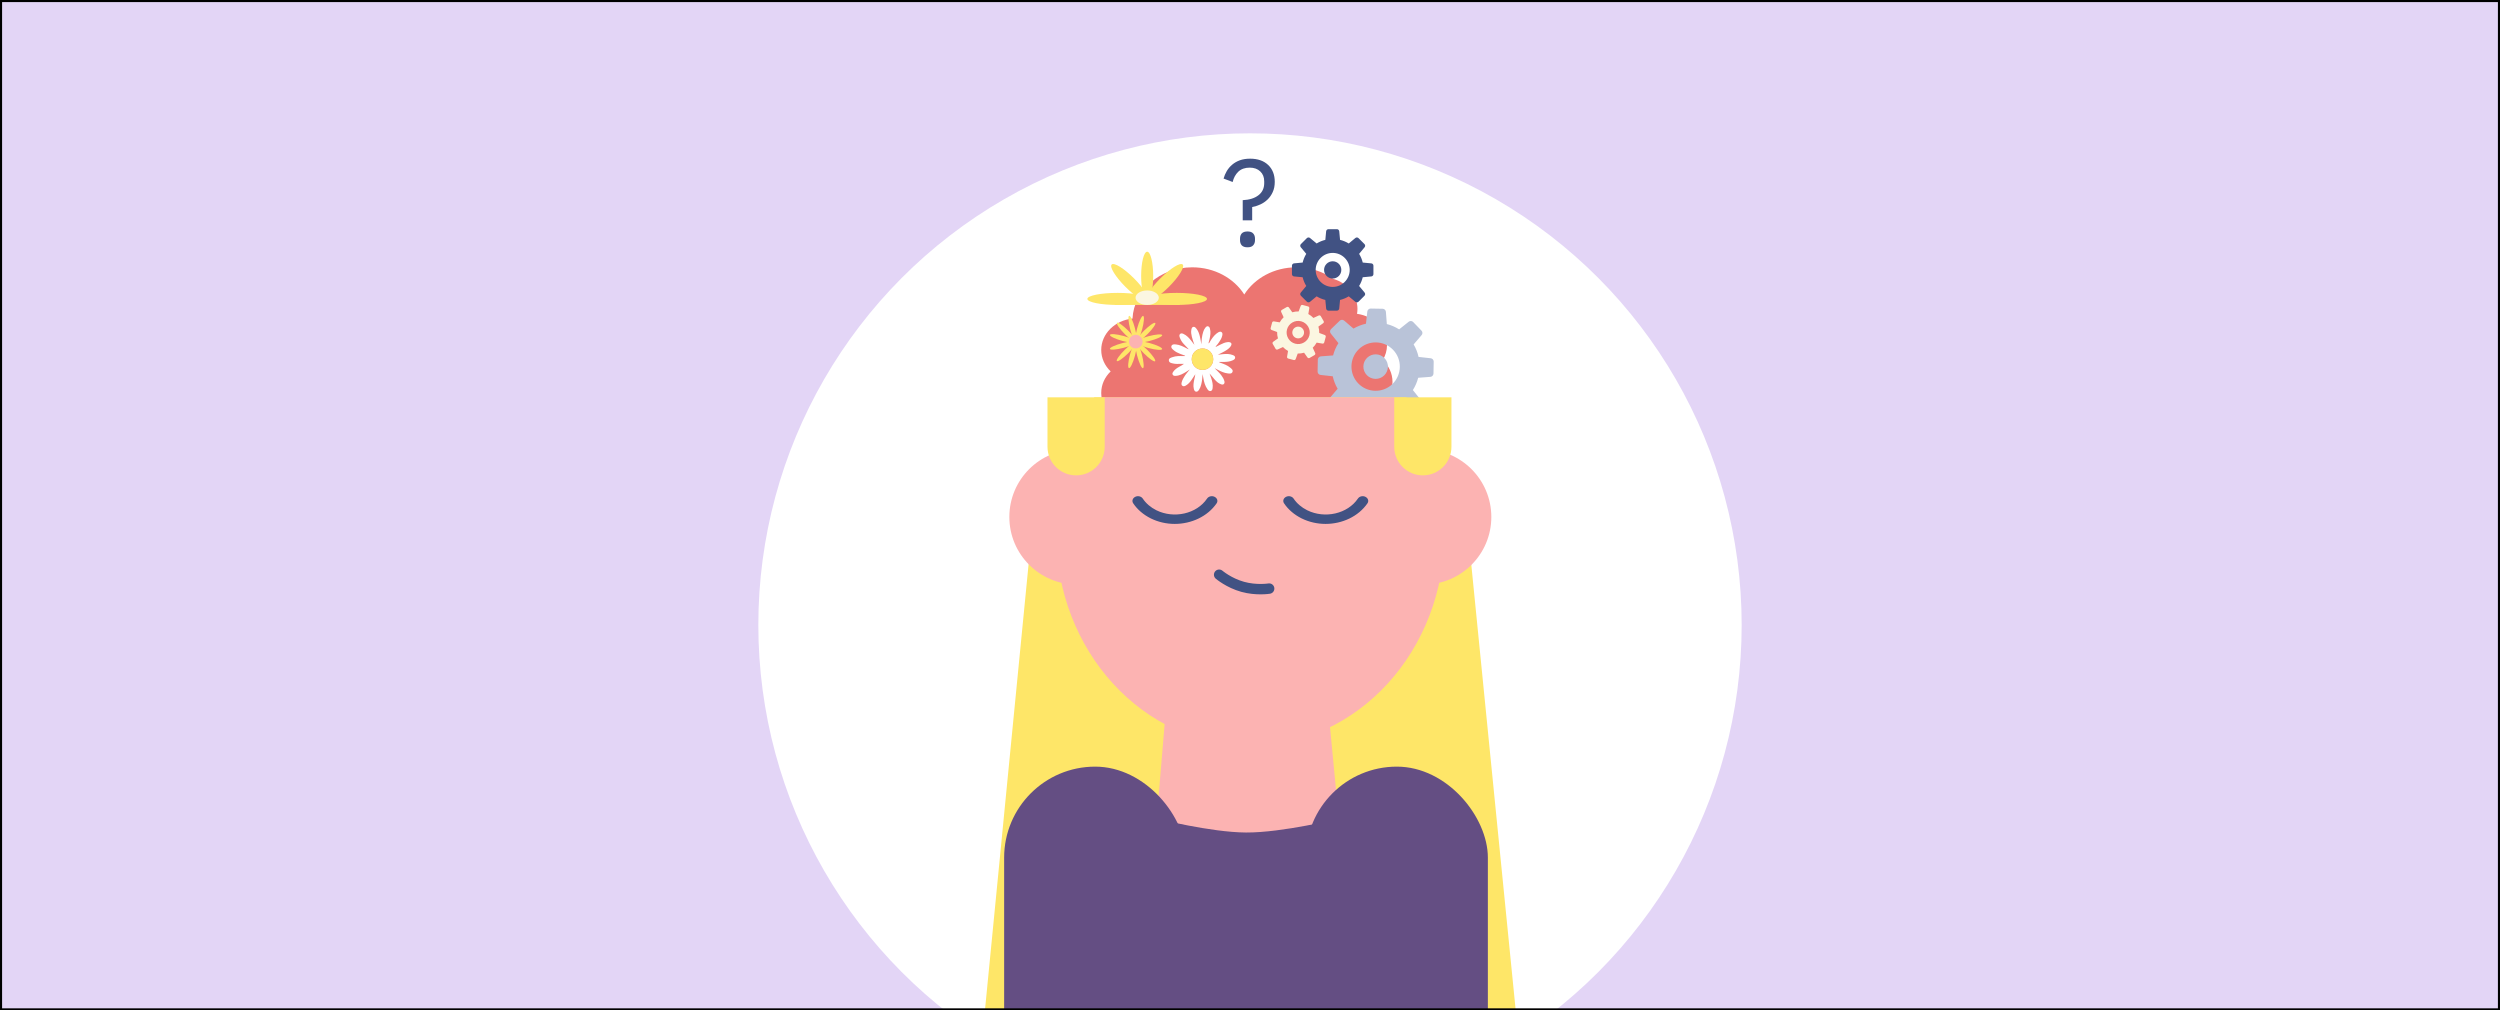 <?xml version="1.0" encoding="UTF-8"?>
<svg xmlns="http://www.w3.org/2000/svg" width="1200" height="485" viewBox="0 0 1200 485" fill="none">
  <rect x="0" y="0" width="1200" height="485" fill="#333333" stroke="none"/>
  <g clip-path="url(#clip0_2014_732)">
    <rect width="1200" height="485" fill="#E3D5F6"></rect>
    <circle cx="600" cy="300" r="236" fill="white"></circle>
    <path d="M622.214 128.312C628.941 128.313 635.127 130.392 640.021 133.874C646.743 135.893 651.584 141.566 651.584 148.248C651.584 149.059 651.511 149.855 651.374 150.632C659.523 151.746 665.765 158.032 665.765 165.619C665.765 168.231 665.024 170.688 663.722 172.833C666.621 175.553 668.4 179.233 668.4 183.284C668.4 191.658 660.798 198.446 651.419 198.446C651.397 198.446 651.375 198.445 651.353 198.445C650.017 205.629 643.027 211.105 634.603 211.105C631.663 211.105 628.898 210.439 626.486 209.266C623.422 213.223 618.306 215.816 612.51 215.816C607.889 215.816 603.7 214.168 600.638 211.494C597.576 214.167 593.387 215.816 588.767 215.816C582.793 215.816 577.541 213.062 574.514 208.898C571.941 210.299 568.92 211.105 565.687 211.105C559.183 211.105 553.533 207.841 550.681 203.047C549.068 203.501 547.352 203.746 545.571 203.746C536.193 203.746 528.59 196.957 528.59 188.583C528.59 184.604 530.307 180.983 533.115 178.278C530.307 175.573 528.59 171.953 528.59 167.974C528.59 160.195 535.15 153.785 543.601 152.913C544.297 139.221 556.871 128.312 572.281 128.312C582.978 128.313 592.307 133.569 597.247 141.364C602.187 133.569 611.517 128.312 622.214 128.312Z" fill="#EC7571"></path>
    <path d="M566.35 143.477H535.02V146.371H566.35V143.477Z" fill="#FEE668"></path>
    <path d="M536.482 146.374C544.517 146.374 551.031 145.078 551.031 143.48C551.031 141.882 544.517 140.586 536.482 140.586C528.447 140.586 521.934 141.882 521.934 143.48C521.934 145.078 528.447 146.374 536.482 146.374Z" fill="#FEE668"></path>
    <path d="M564.811 146.374C572.846 146.374 579.359 145.078 579.359 143.48C579.359 141.882 572.846 140.586 564.811 140.586C556.775 140.586 550.262 141.882 550.262 143.48C550.262 145.078 556.775 146.374 564.811 146.374Z" fill="#FEE668"></path>
    <path d="M550.646 144.183C552.243 144.183 553.538 138.953 553.538 132.502C553.538 126.05 552.243 120.82 550.646 120.82C549.049 120.82 547.754 126.05 547.754 132.502C547.754 138.953 549.049 144.183 550.646 144.183Z" fill="#FEE668"></path>
    <path d="M550.983 144.369C552.113 143.238 549.136 138.427 544.335 133.622C539.533 128.818 534.725 125.839 533.596 126.969C532.466 128.099 535.443 132.911 540.244 137.715C545.046 142.52 549.854 145.499 550.983 144.369Z" fill="#FEE668"></path>
    <path d="M561.045 137.714C565.847 132.909 568.824 128.098 567.694 126.967C566.565 125.837 561.757 128.816 556.955 133.621C552.154 138.425 549.177 143.237 550.307 144.367C551.436 145.497 556.244 142.518 561.045 137.714Z" fill="#FEE668"></path>
    <path d="M550.645 146.369C553.726 146.369 556.224 144.814 556.224 142.896C556.224 140.977 553.726 139.422 550.645 139.422C547.564 139.422 545.066 140.977 545.066 142.896C545.066 144.814 547.564 146.369 550.645 146.369Z" fill="#FBF6E1"></path>
    <path d="M658.237 126.419L654.115 126.028C653.758 124.556 653.182 123.153 652.38 121.852L655.02 118.669C655.387 118.224 655.353 117.579 654.951 117.163L652.091 114.303C651.68 113.902 651.035 113.867 650.585 114.234L647.402 116.874C646.096 116.072 644.693 115.495 643.226 115.139L642.835 111.017C642.777 110.435 642.297 110 641.72 110H637.667C637.09 110 636.61 110.435 636.552 111.012L636.16 115.134C634.689 115.491 633.285 116.068 631.985 116.87L628.802 114.23C628.356 113.863 627.711 113.897 627.296 114.298L624.435 117.159C624.034 117.569 624 118.215 624.367 118.665L627.007 121.848C626.205 123.153 625.628 124.557 625.271 126.024L621.149 126.415C620.568 126.473 620.133 126.952 620.133 127.529V131.583C620.133 132.15 620.568 132.639 621.145 132.688L625.267 133.079C625.624 134.561 626.201 135.964 627.003 137.265L624.362 140.448C623.996 140.893 624.03 141.538 624.431 141.954L627.292 144.815C627.702 145.216 628.348 145.25 628.797 144.883L631.981 142.243C633.296 143.045 634.689 143.622 636.156 143.979L636.548 148.1C636.601 148.677 637.081 149.113 637.663 149.113H641.716C642.293 149.113 642.772 148.678 642.831 148.1L643.222 143.979C644.694 143.621 646.083 143.045 647.398 142.243L650.581 144.883C651.026 145.25 651.672 145.216 652.087 144.815L654.948 141.954C655.349 141.543 655.383 140.898 655.016 140.448L652.376 137.265C653.178 135.959 653.755 134.556 654.112 133.079L658.234 132.688C658.811 132.644 659.246 132.155 659.246 131.583V127.529C659.25 126.952 658.814 126.473 658.237 126.419ZM639.691 137.724C635.193 137.724 631.525 134.061 631.525 129.558C631.525 125.06 635.188 121.393 639.691 121.393C644.194 121.393 647.857 125.06 647.857 129.558C647.857 134.057 644.189 137.724 639.691 137.724Z" fill="#415283"></path>
    <path d="M643.834 129.556C643.834 131.843 641.98 133.697 639.692 133.697C637.405 133.697 635.551 131.843 635.551 129.556C635.551 127.268 637.405 125.414 639.692 125.414C641.98 125.414 643.834 127.268 643.834 129.556Z" fill="#415283"></path>
    <path d="M635.878 160.802L633.236 159.819C633.26 158.788 633.128 157.763 632.83 156.767L635.127 155.138C635.447 154.91 635.538 154.48 635.348 154.136L633.971 151.75C633.771 151.414 633.352 151.278 632.992 151.44L630.434 152.615C629.716 151.858 628.895 151.231 627.993 150.738L628.462 147.958C628.526 147.566 628.288 147.195 627.908 147.093L625.242 146.379C624.863 146.277 624.471 146.479 624.331 146.848L623.347 149.49C622.316 149.466 621.292 149.598 620.295 149.896L618.667 147.598C618.439 147.279 618.008 147.188 617.664 147.378L615.279 148.755C614.943 148.955 614.807 149.373 614.968 149.734L616.144 152.292C615.386 153.01 614.76 153.831 614.267 154.733L611.487 154.264C611.094 154.2 610.724 154.438 610.622 154.818L609.908 157.484C609.808 157.857 610.008 158.255 610.379 158.389L613.02 159.372C612.994 160.41 613.126 161.434 613.424 162.431L611.127 164.059C610.807 164.287 610.716 164.718 610.907 165.062L612.284 167.447C612.483 167.783 612.902 167.919 613.262 167.757L615.821 166.582C616.545 167.341 617.359 167.966 618.261 168.459L617.792 171.239C617.726 171.628 617.964 171.999 618.347 172.101L621.013 172.816C621.393 172.917 621.785 172.716 621.925 172.346L622.908 169.705C623.939 169.729 624.954 169.595 625.961 169.299L627.589 171.596C627.817 171.916 628.247 172.007 628.591 171.817L630.977 170.439C631.313 170.24 631.449 169.821 631.287 169.461L630.112 166.902C630.869 166.185 631.496 165.364 631.991 164.455L634.77 164.924C635.158 164.997 635.53 164.752 635.631 164.376L636.345 161.71C636.449 161.331 636.248 160.939 635.878 160.802ZM621.688 164.969C618.73 164.176 616.963 161.121 617.757 158.159C618.55 155.201 621.604 153.435 624.566 154.228C627.528 155.022 629.29 158.079 628.497 161.037C627.705 163.996 624.647 165.761 621.688 164.969Z" fill="#FBF6E1"></path>
    <path d="M625.851 160.332C625.448 161.836 623.901 162.729 622.397 162.326C620.893 161.923 620 160.377 620.403 158.872C620.806 157.368 622.352 156.475 623.857 156.878C625.361 157.281 626.254 158.828 625.851 160.332Z" fill="#FBF6E1"></path>
    <ellipse cx="539.046" cy="162.456" rx="6.494" ry="1.221" transform="rotate(15.245 539.046 162.456)" fill="#FEE668"></ellipse>
    <ellipse cx="551.573" cy="165.87" rx="6.494" ry="1.221" transform="rotate(15.245 551.573 165.87)" fill="#FEE668"></ellipse>
    <ellipse cx="540.736" cy="159.55" rx="6.494" ry="1.167" transform="rotate(45.245 540.736 159.55)" fill="#FEE668"></ellipse>
    <ellipse cx="549.884" cy="168.776" rx="6.494" ry="1.167" transform="rotate(45.245 549.884 168.776)" fill="#FEE668"></ellipse>
    <ellipse cx="543.655" cy="157.881" rx="6.494" ry="1.167" transform="rotate(75.245 543.655 157.881)" fill="#FEE668"></ellipse>
    <ellipse cx="546.963" cy="170.444" rx="6.494" ry="1.167" transform="rotate(75.245 546.963 170.444)" fill="#FEE668"></ellipse>
    <ellipse cx="547.017" cy="157.897" rx="6.494" ry="1.221" transform="rotate(105.245 547.017 157.897)" fill="#FEE668"></ellipse>
    <ellipse cx="543.599" cy="170.429" rx="6.494" ry="1.221" transform="rotate(105.245 543.599 170.429)" fill="#FEE668"></ellipse>
    <ellipse cx="549.919" cy="159.595" rx="6.494" ry="1.167" transform="rotate(135.245 549.919 159.595)" fill="#FEE668"></ellipse>
    <ellipse cx="540.7" cy="168.736" rx="6.494" ry="1.167" transform="rotate(135.245 540.7 168.736)" fill="#FEE668"></ellipse>
    <ellipse cx="551.587" cy="162.51" rx="6.494" ry="1.167" transform="rotate(165.245 551.587 162.51)" fill="#FEE668"></ellipse>
    <ellipse cx="539.029" cy="165.823" rx="6.494" ry="1.167" transform="rotate(165.245 539.029 165.823)" fill="#FEE668"></ellipse>
    <circle cx="545.17" cy="163.974" r="3.275" transform="rotate(9.678 545.17 163.974)" fill="#FCB3B2"></circle>
    <path d="M583.348 177.051C584.277 178.072 585.349 178.955 586.176 180.072C586.82 180.938 587.403 181.835 587.688 182.89C587.824 183.4 587.858 183.911 587.449 184.321C587.041 184.731 586.507 184.604 586.018 184.423C584.759 183.955 583.806 183.062 582.955 182.071C582.174 181.161 581.45 180.199 580.603 179.304C580.868 180.049 581.156 180.788 581.398 181.542C581.888 183.074 582.296 184.636 582.054 186.275C581.968 186.869 581.842 187.498 581.163 187.686C580.443 187.883 579.971 187.386 579.611 186.882C578.438 185.266 577.933 183.388 577.592 181.459C577.482 180.825 577.405 180.186 577.252 179.549C577.129 181.225 577.019 182.895 576.595 184.524C576.384 185.433 576.024 186.302 575.529 187.093C575.198 187.592 574.791 188.096 574.114 188.006C573.436 187.915 573.205 187.287 573.055 186.716C572.631 185.106 572.96 183.518 573.293 181.94C573.453 181.183 573.674 180.439 573.748 179.641C573.118 180.594 572.514 181.566 571.85 182.495C571.142 183.487 570.329 184.391 569.263 185.022C568.714 185.347 568.097 185.603 567.526 185.167C566.984 184.753 567.063 184.113 567.207 183.521C567.493 182.35 568.114 181.344 568.753 180.337C569.433 179.261 570.332 178.38 571.106 177.335C570.596 177.675 570.085 178.016 569.575 178.342C567.914 179.364 566.244 180.373 564.204 180.415C563.673 180.427 563.182 180.363 562.886 179.842C562.59 179.321 562.874 178.851 563.16 178.431C563.914 177.328 565.002 176.617 566.144 175.984C566.865 175.582 567.604 175.213 568.303 174.649C567.793 174.649 567.269 174.636 566.751 174.649C565.538 174.687 564.316 174.763 563.123 174.479C562.257 174.275 561.167 174.139 561.055 173.048C560.941 171.938 562.034 171.715 562.827 171.423C564.505 170.803 566.27 170.892 568.021 170.912C568.245 170.912 568.47 170.912 568.702 170.912C568.739 170.912 568.776 170.851 568.889 170.742C568.058 170.439 567.272 170.172 566.506 169.865C565.374 169.416 564.273 168.892 563.348 168.085C562.737 167.553 561.947 166.957 562.313 166.043C562.679 165.129 563.674 165.258 564.478 165.335C566.282 165.505 567.881 166.32 569.456 167.137C569.774 167.308 570.051 167.551 570.587 167.627C569.713 166.71 568.916 165.91 568.16 165.075C567.309 164.162 566.66 163.081 566.256 161.901C566.074 161.348 565.972 160.754 566.435 160.308C566.898 159.862 567.507 160.018 568.028 160.253C569.646 160.983 570.8 162.263 571.862 163.631C572.342 164.251 572.788 164.896 573.327 165.504C572.856 164.21 572.379 162.927 572.071 161.589C571.816 160.485 571.607 159.377 571.848 158.237C571.968 157.673 572.104 157.079 572.738 156.909C573.373 156.739 573.804 157.193 574.171 157.62C575.114 158.71 575.555 160.037 575.918 161.404C576.258 162.678 576.404 163.989 576.658 165.282C576.746 163.24 576.908 161.218 577.548 159.268C577.766 158.535 578.121 157.85 578.593 157.248C578.903 156.873 579.258 156.516 579.808 156.62C580.387 156.729 580.61 157.185 580.756 157.697C581.251 159.419 580.957 161.114 580.576 162.803C580.429 163.453 580.235 164.093 580.046 164.818C580.547 164.67 580.623 164.273 580.795 163.984C581.626 162.597 582.529 161.271 583.778 160.221C584.053 159.978 584.354 159.764 584.674 159.584C585.194 159.307 585.763 158.973 586.335 159.402C586.906 159.831 586.811 160.522 586.675 161.123C586.416 162.299 585.802 163.318 585.118 164.295C584.644 165.013 584.103 165.685 583.503 166.302L583.642 166.492C584.355 166.13 585.065 165.759 585.783 165.407C586.847 164.884 587.917 164.363 589.117 164.231C589.451 164.183 589.791 164.183 590.125 164.231C591.045 164.401 591.36 165.008 590.942 165.842C590.472 166.778 589.675 167.42 588.824 167.99C587.489 168.885 586.028 169.539 584.556 170.274C585.392 170.177 586.226 170.063 587.063 169.986C588.619 169.845 590.169 169.816 591.658 170.403C592.209 170.619 592.819 170.837 592.865 171.557C592.914 172.308 592.344 172.643 591.777 172.919C590.453 173.565 589.017 173.691 587.572 173.734C586.813 173.756 586.052 173.734 585.217 173.734C585.354 174.127 585.642 174.074 585.848 174.152C587.506 174.728 589.156 175.332 590.516 176.484C591.146 177.018 592.009 177.619 591.568 178.579C591.144 179.503 590.145 179.328 589.306 179.231C587.592 179.033 586.064 178.3 584.556 177.515C584.182 177.32 583.806 177.129 583.43 176.937C583.351 176.85 583.212 176.789 583.166 176.886C583.096 177.051 583.271 177.015 583.348 177.051ZM577.25 177.561C578.604 177.561 579.903 177.023 580.86 176.066C581.818 175.108 582.356 173.81 582.356 172.456C582.356 169.544 580.094 167.253 577.228 167.268C574.292 167.284 572.034 169.505 572.027 172.388C572.019 175.305 574.301 177.57 577.25 177.561ZM570.739 167.772C570.718 167.784 570.679 167.801 570.681 167.81C570.692 167.853 570.708 167.896 570.727 167.937C570.746 167.924 570.785 167.907 570.783 167.896C570.772 167.854 570.757 167.812 570.739 167.772Z" fill="white"></path>
    <path d="M577.25 177.558C574.301 177.558 572.019 175.301 572.027 172.377C572.027 169.494 574.293 167.272 577.228 167.258C580.094 167.243 582.358 169.533 582.356 172.445C582.357 173.116 582.226 173.781 581.969 174.401C581.713 175.021 581.337 175.585 580.863 176.06C580.389 176.535 579.826 176.911 579.206 177.168C578.586 177.425 577.921 177.558 577.25 177.558Z" fill="#FEE668"></path>
    <path d="M676.185 154.428L671.581 158.101C669.761 156.949 667.784 156.082 665.678 155.544L665.233 149.678C665.168 148.86 664.496 148.234 663.675 148.205L657.92 148.105C657.104 148.101 656.409 148.704 656.312 149.523L655.664 155.371C653.536 155.841 651.53 156.637 649.676 157.722L645.202 153.891C644.568 153.354 643.647 153.382 643.057 153.953L638.909 157.959C638.319 158.53 638.258 159.449 638.769 160.097L642.442 164.701C641.29 166.521 640.423 168.498 639.885 170.604L634.019 171.049C633.201 171.114 632.575 171.786 632.546 172.607L632.446 178.362C632.442 179.178 633.045 179.873 633.864 179.97L639.712 180.618C640.182 182.746 640.978 184.752 642.063 186.606L638.232 191.08C637.695 191.714 637.724 192.634 638.294 193.225L642.301 197.373C642.861 197.953 643.79 198.023 644.429 197.503L649.033 193.829C650.862 194.992 652.839 195.858 654.946 196.396L655.39 202.263C655.455 203.081 656.128 203.707 656.949 203.736L662.703 203.835C663.52 203.84 664.214 203.237 664.311 202.417L664.959 196.57C667.097 196.09 669.093 195.303 670.947 194.218L675.421 198.049C676.047 198.586 676.967 198.558 677.563 197.983L681.71 193.977C682.301 193.406 682.361 192.487 681.851 191.839L678.177 187.235C679.33 185.415 680.181 183.452 680.734 181.332L686.6 180.887C687.418 180.822 688.045 180.149 688.073 179.328L688.173 173.574C688.178 172.758 687.574 172.063 686.755 171.966L680.907 171.318C680.437 169.19 679.641 167.184 678.546 165.32L682.377 160.846C682.924 160.23 682.886 159.3 682.321 158.715L678.314 154.567C677.748 153.973 676.829 153.913 676.185 154.428ZM668.382 184.325C663.779 188.771 656.407 188.648 651.956 184.041C647.51 179.438 647.633 172.066 652.24 167.615C656.848 163.164 664.22 163.297 668.666 167.9C673.112 172.502 672.984 179.879 668.382 184.325Z" fill="#B9C3D8"></path>
    <path d="M664.549 171.879C666.81 174.219 666.745 177.949 664.405 180.21C662.065 182.471 658.335 182.406 656.074 180.066C653.813 177.725 653.878 173.995 656.218 171.735C658.558 169.474 662.289 169.539 664.549 171.879Z" fill="#B9C3D8"></path>
    <path d="M525.262 190.727H675.06L705.02 258.968L728.322 492.821H472L494.886 258.968L525.262 190.727Z" fill="#FEE668"></path>
    <rect x="556.055" y="367.984" width="87.383" height="238.013" rx="43.691" fill="#644E83"></rect>
    <path d="M671.717 190.727C685.233 208.418 693.369 231.197 693.369 256.056C693.369 312.359 651.638 358.002 600.161 358.002C548.684 358.002 506.953 312.359 506.953 256.056C506.953 231.197 515.089 208.418 528.605 190.727H671.717Z" fill="#FCB3B2"></path>
    <path d="M559.829 338.023H637.361L642.605 392.95C642.605 392.95 615.662 399.707 598.082 399.607C581.144 399.511 555.223 392.95 555.223 392.95L559.829 338.023Z" fill="#FCB3B2"></path>
    <circle cx="683.382" cy="248.144" r="32.456" fill="#FCB3B2"></circle>
    <circle cx="516.941" cy="248.144" r="32.456" fill="#FCB3B2"></circle>
    <rect x="481.988" y="367.984" width="87.383" height="238.013" rx="43.691" fill="#644E83"></rect>
    <rect x="626.793" y="367.984" width="87.383" height="238.013" rx="43.691" fill="#644E83"></rect>
    <path d="M530.256 214.444C530.256 222.028 524.108 228.176 516.524 228.176C508.941 228.176 502.793 222.028 502.793 214.444V190.727H530.256V214.444Z" fill="#FEE668"></path>
    <path d="M696.697 214.444C696.697 222.028 690.55 228.176 682.966 228.176C675.382 228.176 669.234 222.028 669.234 214.444V190.727H696.697V214.444Z" fill="#FEE668"></path>
    <path d="M563.871 251.479C559.946 251.479 555.977 250.608 552.36 248.826C548.876 247.083 545.921 244.581 543.936 241.587C543.186 240.487 543.628 239.123 544.907 238.479C546.186 237.834 547.773 238.213 548.523 239.312C550.067 241.625 552.316 243.558 555.051 244.922C563.563 249.129 574.456 246.628 579.396 239.312C580.146 238.213 581.734 237.834 583.013 238.479C584.292 239.123 584.733 240.487 583.983 241.587C579.617 247.917 571.854 251.479 563.871 251.479Z" fill="#415283"></path>
    <path d="M636.274 251.479C632.348 251.479 628.379 250.608 624.763 248.826C621.278 247.083 618.323 244.581 616.339 241.587C615.589 240.487 616.03 239.123 617.309 238.479C618.588 237.834 620.176 238.213 620.925 239.312C622.469 241.625 624.718 243.558 627.453 244.922C635.965 249.129 646.859 246.628 651.798 239.312C652.548 238.213 654.136 237.834 655.415 238.479C656.694 239.123 657.135 240.487 656.385 241.587C652.019 247.917 644.257 251.479 636.274 251.479Z" fill="#415283"></path>
    <path d="M585.18 275.861C585.18 275.861 589.864 279.843 596.494 281.682C603.124 283.521 609.199 282.523 609.199 282.523" stroke="#415283" stroke-width="4.993" stroke-miterlimit="10" stroke-linecap="round"></path>
    <path d="M596.507 105.744V96.081C599.728 95.923 602.242 95.138 604.049 93.724C605.895 92.309 606.819 90.365 606.819 87.89V87.065C606.819 85.062 606.19 83.471 604.933 82.293C603.676 81.075 601.987 80.466 599.866 80.466C597.587 80.466 595.761 81.114 594.386 82.41C593.05 83.707 592.147 85.356 591.675 87.36L587.315 85.71C587.668 84.453 588.179 83.255 588.847 82.116C589.554 80.937 590.418 79.916 591.44 79.052C592.5 78.148 593.738 77.441 595.152 76.93C596.566 76.42 598.196 76.165 600.042 76.165C603.696 76.165 606.583 77.166 608.704 79.17C610.825 81.173 611.886 83.883 611.886 87.301C611.886 89.186 611.552 90.836 610.884 92.251C610.256 93.625 609.431 94.804 608.409 95.786C607.388 96.768 606.229 97.554 604.933 98.143C603.637 98.732 602.34 99.145 601.044 99.38V105.744H596.507ZM598.805 118.707C597.548 118.707 596.625 118.393 596.036 117.764C595.486 117.136 595.211 116.311 595.211 115.29V114.524C595.211 113.502 595.486 112.677 596.036 112.049C596.625 111.42 597.548 111.106 598.805 111.106C600.062 111.106 600.965 111.42 601.515 112.049C602.105 112.677 602.399 113.502 602.399 114.524V115.29C602.399 116.311 602.105 117.136 601.515 117.764C600.965 118.393 600.062 118.707 598.805 118.707Z" fill="#415283"></path>
  </g>
  <rect x="0.5" y="0.5" width="1199" height="484" stroke="black"></rect>
  <defs>
    <clipPath id="clip0_2014_732">
      <rect width="1200" height="485" fill="white"></rect>
    </clipPath>
  </defs>
</svg>
